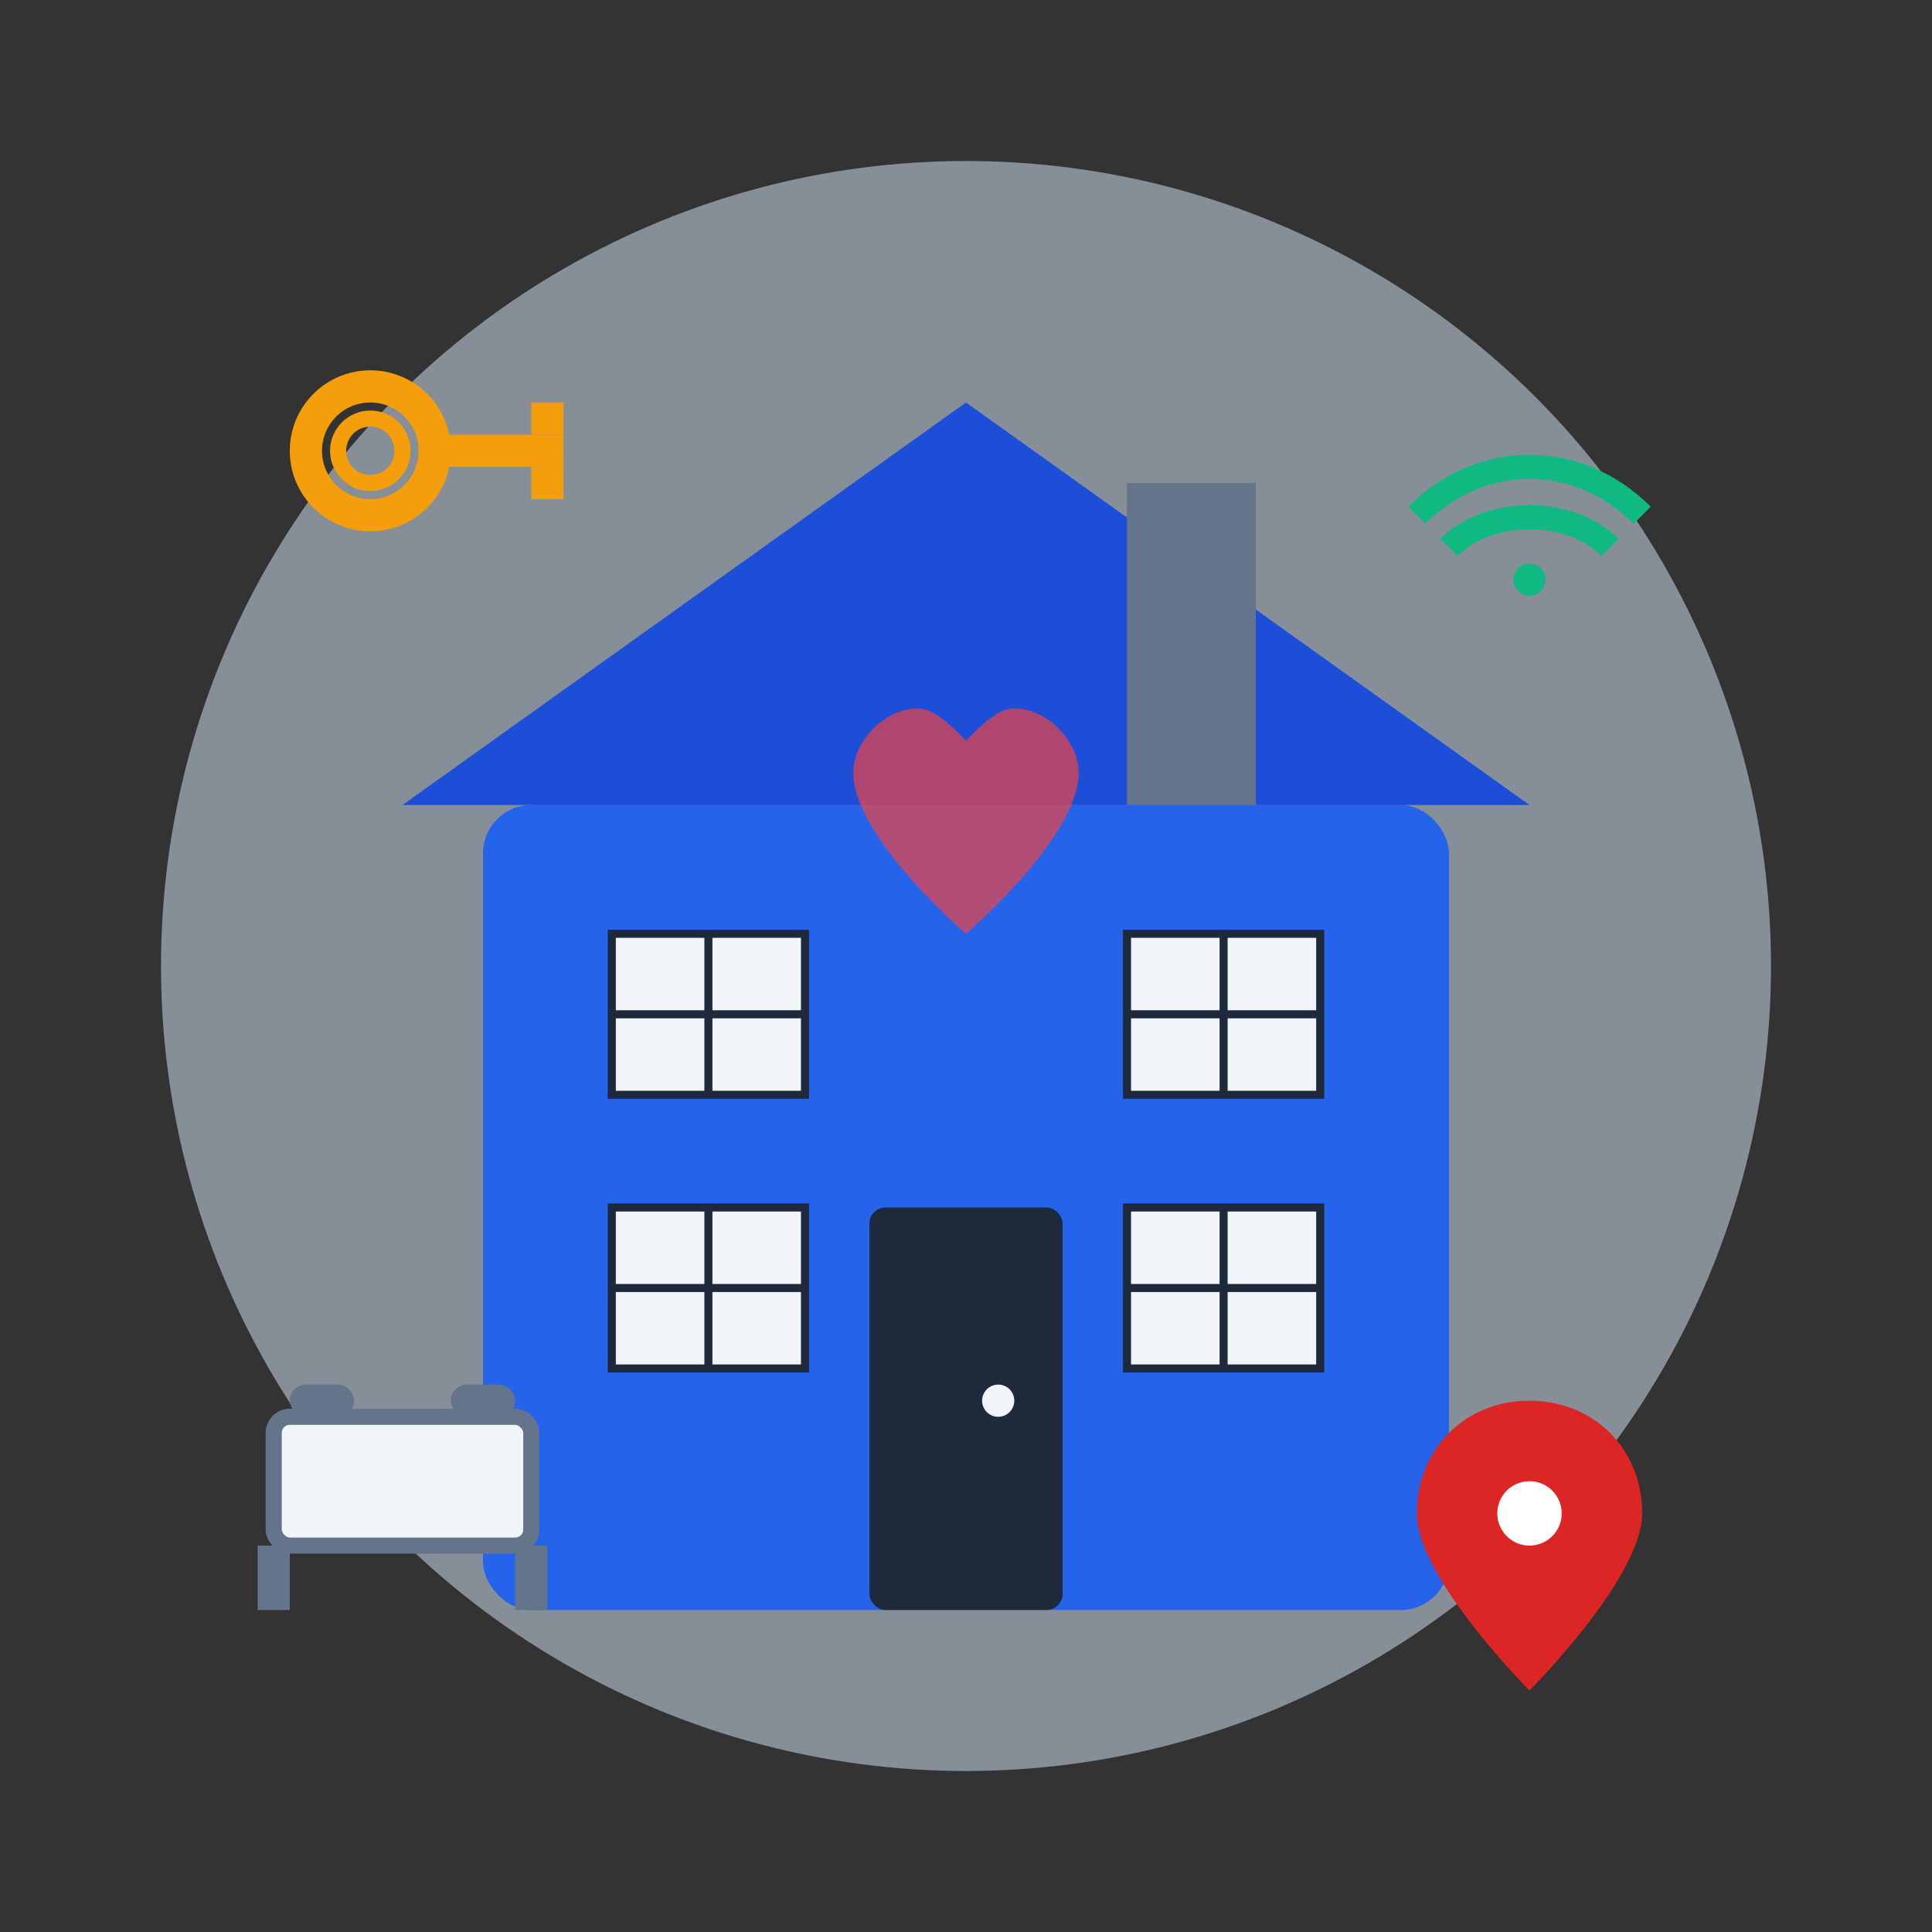 <svg xmlns="http://www.w3.org/2000/svg" viewBox="0 0 120 120" fill="none">
  <rect x="0" y="0" width="120" height="120" fill="#333333" stroke="none"/>
  <!-- Background circle -->
  <circle cx="60" cy="60" r="50" fill="#dbeafe" opacity="0.5"/>
  
  <!-- Main building -->
  <rect x="30" y="50" width="60" height="50" fill="#2563eb" rx="3"/>
  
  <!-- Roof -->
  <polygon points="25,50 60,25 95,50" fill="#1d4ed8"/>
  
  <!-- Chimney -->
  <rect x="70" y="30" width="8" height="20" fill="#64748b"/>
  
  <!-- Windows -->
  <rect x="38" y="58" width="12" height="10" fill="#f1f5f9" stroke="#1e293b" stroke-width="0.5"/>
  <rect x="70" y="58" width="12" height="10" fill="#f1f5f9" stroke="#1e293b" stroke-width="0.5"/>
  <rect x="38" y="75" width="12" height="10" fill="#f1f5f9" stroke="#1e293b" stroke-width="0.5"/>
  <rect x="70" y="75" width="12" height="10" fill="#f1f5f9" stroke="#1e293b" stroke-width="0.5"/>
  
  <!-- Window cross frames -->
  <line x1="44" y1="58" x2="44" y2="68" stroke="#1e293b" stroke-width="0.5"/>
  <line x1="38" y1="63" x2="50" y2="63" stroke="#1e293b" stroke-width="0.5"/>
  <line x1="76" y1="58" x2="76" y2="68" stroke="#1e293b" stroke-width="0.5"/>
  <line x1="70" y1="63" x2="82" y2="63" stroke="#1e293b" stroke-width="0.5"/>
  <line x1="44" y1="75" x2="44" y2="85" stroke="#1e293b" stroke-width="0.5"/>
  <line x1="38" y1="80" x2="50" y2="80" stroke="#1e293b" stroke-width="0.5"/>
  <line x1="76" y1="75" x2="76" y2="85" stroke="#1e293b" stroke-width="0.5"/>
  <line x1="70" y1="80" x2="82" y2="80" stroke="#1e293b" stroke-width="0.5"/>
  
  <!-- Door -->
  <rect x="54" y="75" width="12" height="25" fill="#1e293b" rx="1"/>
  <circle cx="62" cy="87" r="1" fill="#f1f5f9"/>
  
  <!-- Key icon -->
  <g transform="translate(15, 20)">
    <circle cx="8" cy="8" r="4" fill="none" stroke="#f59e0b" stroke-width="2"/>
    <circle cx="8" cy="8" r="2" fill="none" stroke="#f59e0b" stroke-width="1"/>
    <rect x="12" y="7" width="8" height="2" fill="#f59e0b"/>
    <rect x="18" y="5" width="2" height="2" fill="#f59e0b"/>
    <rect x="18" y="9" width="2" height="2" fill="#f59e0b"/>
  </g>
  
  <!-- WiFi symbol -->
  <g transform="translate(85, 20)">
    <path d="M3 12C7 8 13 8 17 12" stroke="#10b981" stroke-width="1.5" fill="none"/>
    <path d="M5 14C7.5 11.5 12.5 11.5 15 14" stroke="#10b981" stroke-width="1.5" fill="none"/>
    <circle cx="10" cy="16" r="1" fill="#10b981"/>
  </g>
  
  <!-- Bed icon -->
  <g transform="translate(15, 80)">
    <rect x="2" y="8" width="16" height="8" fill="#f1f5f9" stroke="#64748b" stroke-width="1" rx="1"/>
    <rect x="3" y="6" width="4" height="2" fill="#64748b" rx="1"/>
    <rect x="13" y="6" width="4" height="2" fill="#64748b" rx="1"/>
    <rect x="1" y="16" width="2" height="4" fill="#64748b"/>
    <rect x="17" y="16" width="2" height="4" fill="#64748b"/>
  </g>
  
  <!-- Location pin -->
  <g transform="translate(85, 85)">
    <path d="M10 2C6 2 3 5 3 9C3 13 10 20 10 20S17 13 17 9C17 5 14 2 10 2Z" fill="#dc2626"/>
    <circle cx="10" cy="9" r="2" fill="white"/>
  </g>
  
  <!-- Home comfort elements -->
  <g transform="translate(50, 40)">
    <!-- Heart -->
    <path d="M10 18C10 18 3 12 3 8C3 6 5 4 7 4C8 4 9 5 10 6C11 5 12 4 13 4C15 4 17 6 17 8C17 12 10 18 10 18Z" fill="#ef4444" opacity="0.7"/>
  </g>
</svg>
